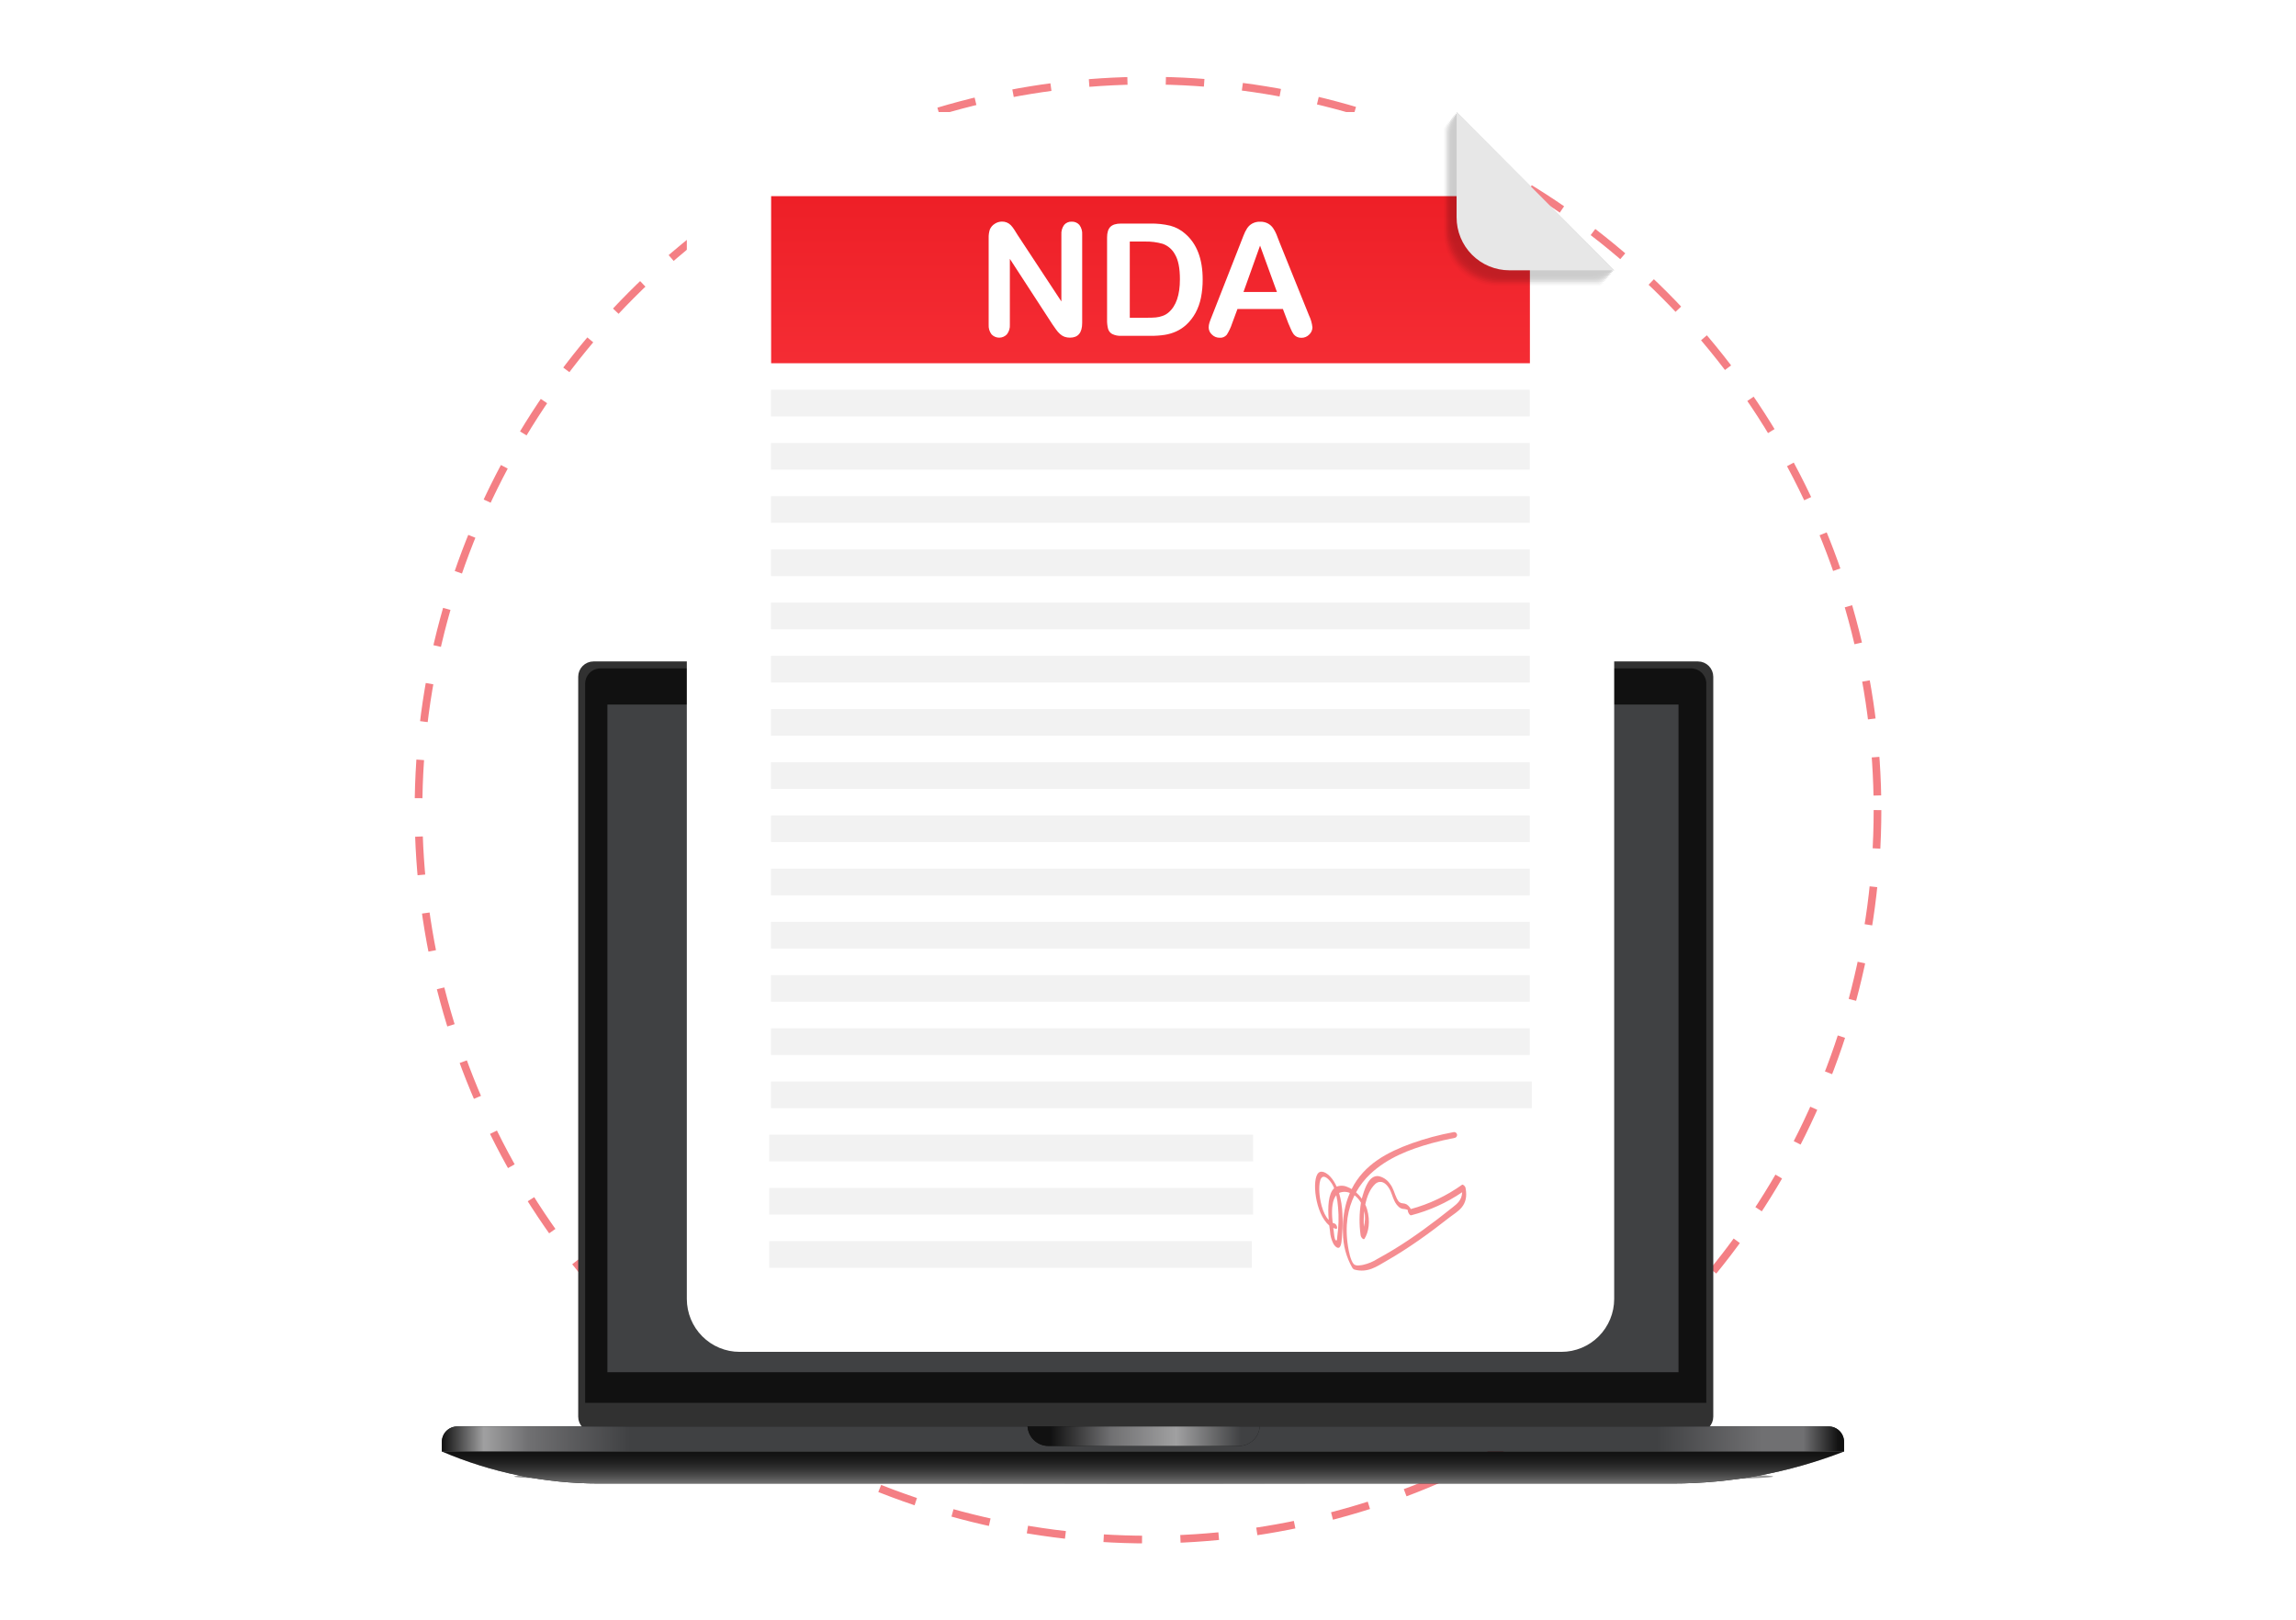 <svg width="299" height="211" viewBox="0 0 299 211" fill="none" xmlns="http://www.w3.org/2000/svg">
<g clip-path="url(#clip0_525_3283)">
<ellipse cx="152" cy="106" rx="67" ry="68" fill="white"/>
<circle cx="149.5" cy="105.5" r="95" stroke="#EC1C24" stroke-opacity="0.56" stroke-dasharray="5 5"/>
<g opacity="0.4" filter="url(#filter0_f_525_3283)">
<ellipse cx="148.934" cy="192.291" rx="81.969" ry="0.906" fill="black"/>
</g>
<path d="M76.298 88.139C76.298 87.586 76.746 87.139 77.298 87.139H221.114C221.666 87.139 222.114 87.586 222.114 88.139V184.494C222.114 185.047 221.666 185.494 221.114 185.494H77.298C76.746 185.494 76.298 185.047 76.298 184.494V88.139Z" fill="#313131" stroke="#313131" stroke-width="2"/>
<path d="M76.203 89.044C76.203 87.94 77.099 87.044 78.203 87.044H220.208C221.312 87.044 222.208 87.94 222.208 89.044V182.69H76.203V89.044Z" fill="#111111"/>
<rect x="79.102" y="91.754" width="139.483" height="86.951" fill="#404143"/>
<path d="M57.545 187.77C57.545 186.665 58.441 185.77 59.545 185.77H238.142C239.246 185.77 240.142 186.665 240.142 187.77V189.03H57.545V187.77Z" fill="#111111"/>
<path d="M57.545 187.77C57.545 186.665 58.441 185.77 59.545 185.77H238.142C239.246 185.77 240.142 186.665 240.142 187.77V189.03H57.545V187.77Z" fill="url(#paint0_linear_525_3283)"/>
<path d="M57.545 189.031H240.142C233.018 191.784 225.446 193.197 217.808 193.197H77.96C70.944 193.197 64 191.78 57.545 189.031Z" fill="#111111"/>
<path d="M57.545 189.031H240.142C233.018 191.784 225.446 193.197 217.808 193.197H77.96C70.944 193.197 64 191.78 57.545 189.031Z" fill="url(#paint1_linear_525_3283)"/>
<path fill-rule="evenodd" clip-rule="evenodd" d="M133.814 185.77C133.907 187.186 135.086 188.306 136.525 188.306H161.343C162.782 188.306 163.961 187.186 164.054 185.77H133.814Z" fill="#111111"/>
<path fill-rule="evenodd" clip-rule="evenodd" d="M133.814 185.77C133.907 187.186 135.086 188.306 136.525 188.306H161.343C162.782 188.306 163.961 187.186 164.054 185.77H133.814Z" fill="url(#paint2_linear_525_3283)"/>
<path d="M96.312 14.595C94.49 14.595 92.743 15.322 91.455 16.616C90.167 17.91 89.443 19.664 89.443 21.494V169.162C89.445 170.99 90.169 172.743 91.457 174.035C92.745 175.327 94.492 176.053 96.312 176.053H203.341C205.163 176.053 206.91 175.326 208.198 174.033C209.486 172.739 210.21 170.985 210.21 169.156V35.201L189.687 14.595H96.312Z" fill="white"/>
<path d="M199.217 85.408H100.404V88.881H199.217V85.408Z" fill="#F2F2F2"/>
<path d="M199.217 92.339H100.404V95.812H199.217V92.339Z" fill="#F2F2F2"/>
<path d="M199.217 99.267H100.404V102.74H199.217V99.267Z" fill="#F2F2F2"/>
<path d="M199.217 106.199H100.404V109.672H199.217V106.199Z" fill="#F2F2F2"/>
<path d="M199.217 113.127H100.404V116.6H199.217V113.127Z" fill="#F2F2F2"/>
<path d="M199.217 120.058H100.404V123.531H199.217V120.058Z" fill="#F2F2F2"/>
<path d="M199.217 126.987H100.404V130.46H199.217V126.987Z" fill="#F2F2F2"/>
<path d="M199.217 133.918H100.404V137.391H199.217V133.918Z" fill="#F2F2F2"/>
<path d="M199.485 140.846H100.404V144.319H199.485V140.846Z" fill="#F2F2F2"/>
<path d="M163.189 147.775H100.171V151.248H163.189V147.775Z" fill="#F2F2F2"/>
<path d="M163.189 154.706H100.171V158.179H163.189V154.706Z" fill="#F2F2F2"/>
<path d="M163.017 161.634H100.171V165.107H163.017V161.634Z" fill="#F2F2F2"/>
<path d="M199.217 64.62H100.404V68.093H199.217V64.62Z" fill="#F2F2F2"/>
<path d="M199.217 71.551H100.404V75.024H199.217V71.551Z" fill="#F2F2F2"/>
<path d="M199.217 78.48H100.404V81.953H199.217V78.48Z" fill="#F2F2F2"/>
<path d="M199.234 25.546H100.422V47.305H199.234V25.546Z" fill="url(#paint3_linear_525_3283)"/>
<path d="M199.217 50.761H100.404V54.233H199.217V50.761Z" fill="#F2F2F2"/>
<path d="M199.217 57.692H100.404V61.165H199.217V57.692Z" fill="#F2F2F2"/>
<path opacity="0.5" d="M184.759 161.529C186.131 160.569 187.469 159.563 188.789 158.524C189.786 157.743 191.31 157.099 190.856 154.72C190.806 154.463 190.512 154.211 190.398 154.293C188.379 155.737 186.12 156.808 183.727 157.456C183.638 157.294 183.526 157.146 183.395 157.017C182.794 156.432 182.389 157.07 181.908 156.093C181.567 155.396 181.489 154.77 180.97 154.115C180.621 153.626 180.1 153.287 179.513 153.167C178.347 153.041 177.805 154.562 177.473 155.645C177.426 155.794 177.382 155.938 177.344 156.104C177.125 155.801 176.873 155.523 176.593 155.276C177.088 154.383 177.72 153.573 178.464 152.874C180.658 150.806 183.511 149.694 186.432 148.883C187.417 148.611 188.422 148.383 189.442 148.184C189.499 148.173 189.553 148.149 189.599 148.114C189.646 148.079 189.684 148.034 189.71 147.982C189.736 147.93 189.75 147.873 189.75 147.814C189.751 147.756 189.738 147.698 189.713 147.646C189.677 147.57 189.616 147.509 189.542 147.471C189.467 147.434 189.381 147.422 189.299 147.438C187.442 147.779 185.615 148.269 183.835 148.901C180.783 150.016 177.677 151.558 176.018 154.855C175.849 154.75 175.671 154.661 175.485 154.589C175.265 154.486 175.026 154.428 174.784 154.419C174.541 154.41 174.299 154.45 174.072 154.536C173.971 154.32 173.859 154.109 173.736 153.904C173.095 152.845 172.183 152.315 171.711 152.734C170.793 153.524 171.256 158.056 173.104 159.598C173.133 159.852 173.168 160.104 173.203 160.347C173.235 160.918 173.387 161.477 173.649 161.985C173.923 162.433 174.255 162.623 174.45 162.436C174.742 162.143 174.742 161.175 174.789 160.601C174.859 159.76 174.868 158.914 174.818 158.071C174.786 157.153 174.64 156.243 174.383 155.361C174.605 155.265 174.844 155.216 175.086 155.216C175.327 155.216 175.566 155.265 175.788 155.361C175.617 155.757 175.469 156.162 175.345 156.575C174.975 157.879 174.822 159.236 174.891 160.59C174.902 162.168 175.317 163.716 176.097 165.087C176.155 165.197 176.249 165.284 176.362 165.335C178.128 165.821 179.332 164.905 180.539 164.218C181.987 163.39 183.389 162.483 184.759 161.529ZM174.252 157.24C174.364 158.493 174.33 159.756 174.153 161.002C174.121 161.207 174.153 161.69 173.952 161.523C173.751 161.356 173.722 160.557 173.69 160.353L173.629 159.917C173.738 159.966 173.851 160.005 173.967 160.034C174.281 160.113 174.098 159.413 173.78 159.332C173.701 159.311 173.624 159.284 173.55 159.25C173.524 158.992 173.497 158.735 173.483 158.486C173.416 157.316 173.524 156.254 174.019 155.657C174.136 156.178 174.213 156.707 174.252 157.24ZM173.034 158.869C172.177 157.992 171.868 156.175 171.816 155.244C171.763 154.39 171.816 152.526 172.955 153.544C173.304 153.879 173.572 154.289 173.739 154.744C172.985 155.455 172.891 157.158 173.034 158.869ZM179.417 163.925C178.824 164.306 178.169 164.578 177.481 164.73C177.263 164.762 176.563 164.934 176.281 164.61C175.858 164.118 175.637 162.878 175.558 162.395C175.1 159.595 175.54 157.38 176.394 155.665C176.738 155.925 177.024 156.254 177.234 156.631C177.006 158.026 176.99 159.447 177.187 160.847C177.225 161.163 177.575 161.517 177.694 161.327C178.213 160.502 178.499 159.097 178.024 157.462C177.963 157.261 177.887 157.066 177.796 156.877C178.024 155.747 178.44 154.808 179.084 154.2C179.463 153.837 180.201 153.644 180.888 154.744C181.221 155.279 181.311 155.838 181.588 156.388C181.741 156.731 181.974 157.032 182.267 157.266C182.393 157.356 182.539 157.414 182.692 157.436C182.707 157.436 183.392 157.474 183.348 157.658C183.304 157.842 183.587 158.313 183.765 158.269C186.136 157.66 188.385 156.645 190.413 155.268C190.378 156.306 189.731 156.786 189.189 157.219C188.545 157.734 187.898 158.241 187.245 158.741C185.994 159.694 184.724 160.622 183.421 161.497C182.118 162.371 180.789 163.179 179.417 163.925ZM177.668 157.734C177.809 158.403 177.789 159.096 177.61 159.756C177.577 159.081 177.594 158.406 177.662 157.734H177.668Z" fill="#EC1C24"/>
<path d="M132.544 30.64L138.219 39.259V30.561C138.185 30.107 138.313 29.656 138.58 29.288C138.701 29.148 138.852 29.038 139.022 28.965C139.191 28.892 139.375 28.858 139.559 28.867C139.747 28.858 139.935 28.891 140.108 28.964C140.281 29.037 140.436 29.147 140.562 29.288C140.833 29.654 140.963 30.106 140.929 30.561V42.05C140.929 43.332 140.4 43.973 139.341 43.973C139.097 43.976 138.854 43.938 138.624 43.858C138.408 43.776 138.21 43.653 138.041 43.496C137.847 43.322 137.674 43.125 137.525 42.911C137.365 42.688 137.207 42.46 137.047 42.229L131.51 33.712V42.279C131.543 42.735 131.405 43.187 131.122 43.545C130.993 43.681 130.839 43.789 130.667 43.863C130.495 43.937 130.311 43.975 130.124 43.975C129.937 43.975 129.753 43.937 129.581 43.863C129.409 43.789 129.254 43.681 129.126 43.545C128.852 43.185 128.718 42.737 128.75 42.284V31.008C128.735 30.627 128.789 30.245 128.907 29.882C129.036 29.579 129.255 29.324 129.534 29.151C129.813 28.961 130.141 28.859 130.478 28.858C130.695 28.851 130.91 28.89 131.111 28.973C131.312 29.055 131.493 29.178 131.644 29.335C131.806 29.511 131.952 29.701 132.081 29.902L132.544 30.64Z" fill="white"/>
<path d="M145.986 29.115H149.827C150.693 29.101 151.557 29.194 152.4 29.393C153.122 29.584 153.789 29.943 154.347 30.441C155.862 31.746 156.62 33.727 156.62 36.386C156.627 37.192 156.551 37.997 156.393 38.788C156.255 39.473 156.018 40.133 155.688 40.748C155.368 41.332 154.956 41.86 154.466 42.311C154.084 42.657 153.652 42.943 153.184 43.159C152.708 43.374 152.205 43.524 151.689 43.607C151.092 43.698 150.489 43.741 149.885 43.736H146.038C145.62 43.761 145.202 43.677 144.826 43.493C144.697 43.419 144.583 43.32 144.492 43.202C144.401 43.084 144.334 42.949 144.295 42.805C144.202 42.428 144.16 42.041 144.17 41.652V30.932C144.17 30.294 144.313 29.832 144.598 29.545C144.884 29.259 145.346 29.115 145.986 29.115ZM147.128 31.456V41.38H149.363C149.856 41.38 150.238 41.366 150.529 41.339C150.828 41.309 151.121 41.242 151.403 41.14C151.687 41.041 151.949 40.89 152.176 40.693C153.165 39.852 153.658 38.409 153.656 36.362C153.656 34.919 153.44 33.839 153.006 33.121C152.661 32.479 152.089 31.989 151.403 31.748C150.653 31.538 149.877 31.439 149.098 31.456H147.128Z" fill="white"/>
<path d="M167.765 42.08L167.068 40.245H161.149L160.453 42.121C160.284 42.642 160.05 43.139 159.756 43.601C159.641 43.736 159.495 43.842 159.331 43.909C159.166 43.976 158.988 44.001 158.812 43.984C158.63 43.985 158.449 43.949 158.28 43.879C158.112 43.809 157.959 43.707 157.83 43.578C157.697 43.462 157.59 43.32 157.517 43.16C157.443 43 157.403 42.826 157.401 42.65C157.404 42.44 157.437 42.231 157.5 42.03C157.567 41.819 157.678 41.521 157.83 41.152L161.554 31.658C161.662 31.383 161.787 31.058 161.939 30.675C162.063 30.341 162.222 30.021 162.414 29.721C162.585 29.467 162.814 29.257 163.081 29.11C163.394 28.943 163.745 28.862 164.099 28.875C164.456 28.862 164.811 28.942 165.127 29.11C165.392 29.256 165.619 29.463 165.792 29.712C165.962 29.96 166.106 30.226 166.22 30.505C166.337 30.798 166.483 31.163 166.66 31.637L170.466 41.073C170.704 41.565 170.856 42.095 170.915 42.639C170.911 42.815 170.872 42.988 170.799 43.148C170.726 43.309 170.622 43.453 170.493 43.572C170.36 43.708 170.201 43.815 170.026 43.888C169.851 43.96 169.662 43.996 169.473 43.993C169.272 43.997 169.072 43.955 168.89 43.87C168.727 43.789 168.584 43.673 168.47 43.531C168.324 43.327 168.203 43.105 168.109 42.873C167.969 42.568 167.858 42.308 167.765 42.08ZM161.936 38.022H166.29L164.093 31.988L161.936 38.022Z" fill="white"/>
<g style="mix-blend-mode:soft-light" opacity="0.2">
<path opacity="0.08" d="M194.875 37.226H208.531L188.005 16.622V30.33C188.005 32.158 188.729 33.913 190.017 35.206C191.306 36.499 193.053 37.226 194.875 37.226Z" fill="black"/>
<path opacity="0.15" d="M195.017 37.056H208.671L188.145 16.453V30.16C188.146 31.989 188.87 33.743 190.159 35.036C191.448 36.33 193.195 37.056 195.017 37.056Z" fill="black"/>
<path opacity="0.23" d="M195.157 36.889H208.811L188.297 16.283V29.99C188.297 31.818 189.019 33.571 190.305 34.864C191.592 36.158 193.337 36.886 195.157 36.889Z" fill="black"/>
<path opacity="0.31" d="M195.291 36.719H208.945L188.419 16.116V29.823C188.42 31.653 189.144 33.407 190.433 34.7C191.722 35.993 193.469 36.719 195.291 36.719Z" fill="black"/>
<path opacity="0.38" d="M195.437 36.55H209.091L188.565 15.946V29.654C188.566 31.483 189.29 33.237 190.579 34.53C191.867 35.823 193.615 36.55 195.437 36.55Z" fill="black"/>
<path opacity="0.46" d="M195.583 36.383H209.237L188.705 15.777V29.484C188.705 30.39 188.883 31.288 189.228 32.125C189.574 32.963 190.081 33.724 190.72 34.364C191.358 35.005 192.117 35.513 192.951 35.859C193.786 36.206 194.68 36.384 195.583 36.383Z" fill="black"/>
<path opacity="0.54" d="M195.717 36.213H209.371L188.845 15.607V29.317C188.845 31.146 189.57 32.901 190.859 34.194C192.147 35.487 193.895 36.213 195.717 36.213Z" fill="black"/>
<path opacity="0.62" d="M195.857 36.044H209.511L188.987 15.44V29.148C188.987 30.977 189.711 32.73 190.999 34.024C192.288 35.317 194.035 36.044 195.857 36.044Z" fill="black"/>
<path opacity="0.69" d="M195.997 35.877H209.651L189.127 15.27V28.978C189.127 30.807 189.851 32.561 191.139 33.855C192.427 35.149 194.175 35.876 195.997 35.877Z" fill="black"/>
<path opacity="0.77" d="M196.137 35.707H209.79L189.267 15.101V28.811C189.267 30.64 189.991 32.394 191.279 33.687C192.567 34.981 194.315 35.707 196.137 35.707Z" fill="black"/>
<path opacity="0.85" d="M196.276 35.538H209.93L189.407 14.934V28.641C189.407 30.47 190.131 32.224 191.419 33.518C192.707 34.811 194.455 35.538 196.276 35.538Z" fill="black"/>
<path opacity="0.92" d="M196.416 35.371H210.07L189.547 14.764V28.472C189.547 30.301 190.271 32.055 191.559 33.349C192.847 34.643 194.594 35.37 196.416 35.371Z" fill="black"/>
<path d="M196.556 35.201H210.21L189.687 14.595V28.299C189.686 29.205 189.863 30.102 190.208 30.94C190.553 31.777 191.059 32.538 191.697 33.179C192.335 33.82 193.092 34.329 193.926 34.675C194.76 35.022 195.654 35.201 196.556 35.201Z" fill="black"/>
</g>
<path d="M196.556 35.201H210.21L189.687 14.595V28.299C189.686 29.205 189.863 30.102 190.208 30.94C190.553 31.777 191.059 32.538 191.697 33.179C192.335 33.82 193.092 34.329 193.926 34.675C194.76 35.022 195.654 35.201 196.556 35.201Z" fill="#E7E7E7"/>
</g>
<defs>
<filter id="filter0_f_525_3283" x="22.965" y="147.385" width="251.938" height="89.811" filterUnits="userSpaceOnUse" color-interpolation-filters="sRGB">
<feFlood flood-opacity="0" result="BackgroundImageFix"/>
<feBlend mode="normal" in="SourceGraphic" in2="BackgroundImageFix" result="shape"/>
<feGaussianBlur stdDeviation="22" result="effect1_foregroundBlur_525_3283"/>
</filter>
<linearGradient id="paint0_linear_525_3283" x1="57.545" y1="187.4" x2="240.142" y2="187.4" gradientUnits="userSpaceOnUse">
<stop stop-color="#111111"/>
<stop offset="0.03" stop-color="#A0A0A1"/>
<stop offset="0.062" stop-color="#707072"/>
<stop offset="0.134" stop-color="#404143"/>
<stop offset="0.866" stop-color="#404143"/>
<stop offset="0.942" stop-color="#707072"/>
<stop offset="0.971" stop-color="#707072"/>
<stop offset="0.996" stop-color="#111111"/>
</linearGradient>
<linearGradient id="paint1_linear_525_3283" x1="148.844" y1="189.031" x2="148.844" y2="193.197" gradientUnits="userSpaceOnUse">
<stop stop-color="#121212" stop-opacity="0.18"/>
<stop offset="1" stop-color="#727272"/>
</linearGradient>
<linearGradient id="paint2_linear_525_3283" x1="136.797" y1="187.31" x2="161.614" y2="187.31" gradientUnits="userSpaceOnUse">
<stop stop-color="#111111"/>
<stop offset="0.318" stop-color="#707072"/>
<stop offset="0.661" stop-color="#A0A0A1"/>
<stop offset="1" stop-color="#404143"/>
</linearGradient>
<linearGradient id="paint3_linear_525_3283" x1="149.827" y1="20.967" x2="149.827" y2="78.632" gradientUnits="userSpaceOnUse">
<stop stop-color="#EC1C24"/>
<stop offset="1" stop-color="#FF4047"/>
</linearGradient>
<clipPath id="clip0_525_3283">
<rect width="299" height="211" fill="white"/>
</clipPath>
</defs>
</svg>
